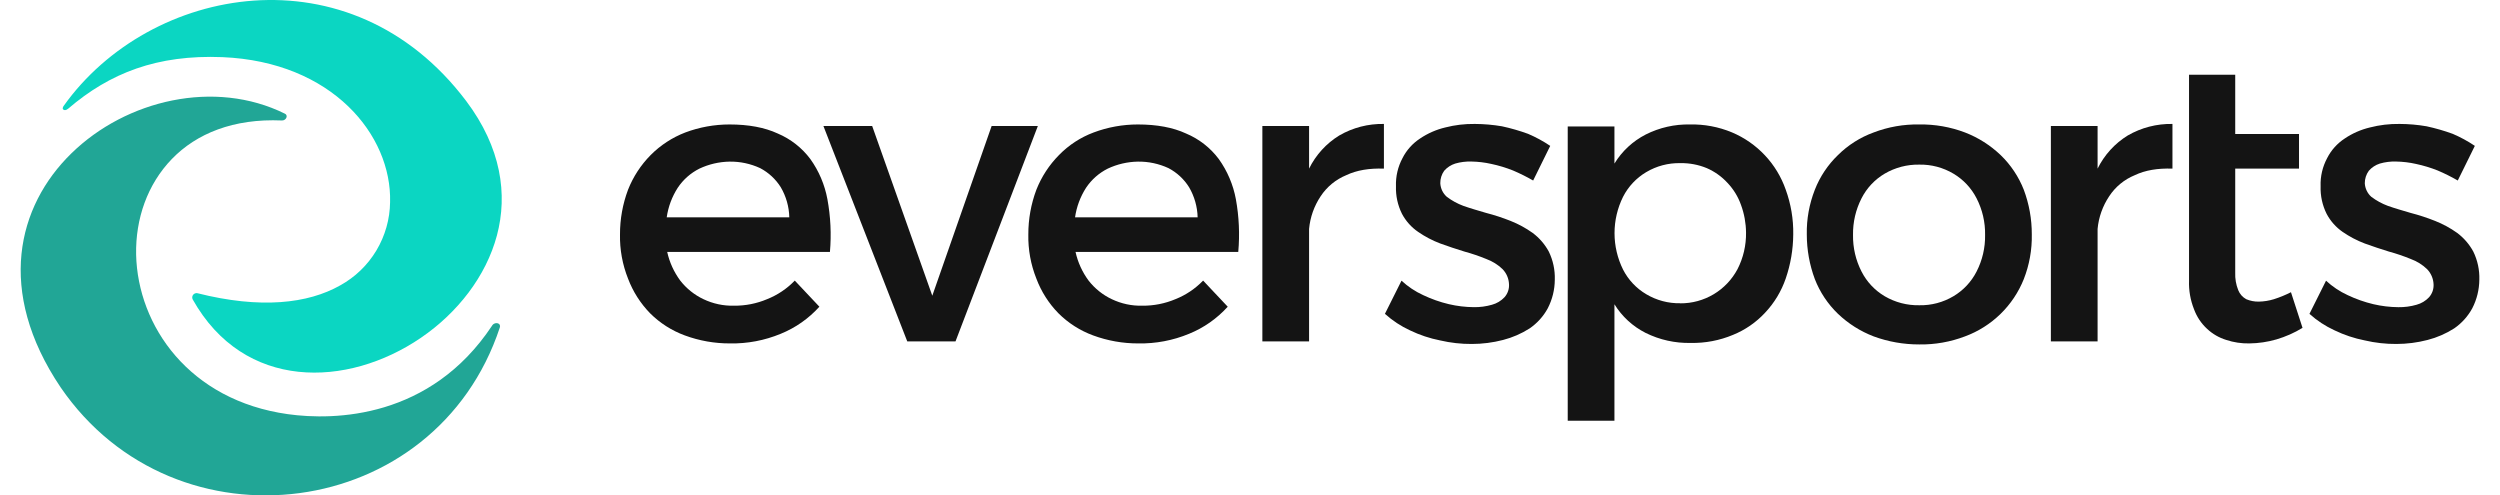 <svg width="111" height="22" viewBox="0 0 111 22" fill="none" xmlns="http://www.w3.org/2000/svg">
<g clip-path="url(#clip0_203_1366)">
<path d="M21.844 14.466C21.869 14.419 21.91 14.383 21.96 14.364C22.009 14.344 22.064 14.342 22.114 14.359C22.131 14.364 22.146 14.373 22.159 14.385C22.172 14.397 22.183 14.411 22.191 14.427C22.206 14.465 22.206 14.507 22.191 14.544C20.771 18.831 17.198 21.371 13.306 21.893C9.415 22.415 5.248 20.932 2.689 17.194C1.246 15.052 0.776 13.034 0.954 11.277C1.133 9.519 1.962 7.987 3.173 6.806C5.602 4.434 9.539 3.506 12.65 5.048C12.666 5.055 12.681 5.065 12.694 5.078C12.706 5.091 12.715 5.106 12.721 5.123C12.73 5.152 12.73 5.182 12.721 5.211C12.707 5.252 12.68 5.288 12.643 5.313C12.607 5.338 12.563 5.351 12.519 5.349C10.358 5.255 8.723 5.932 7.632 7.058C6.542 8.184 6.013 9.718 6.044 11.304C6.115 14.47 8.401 17.777 12.783 18.389C14.859 18.679 19.11 18.582 21.844 14.466Z" fill="#21A696"/>
<path d="M3.021 4.83C2.914 4.917 2.839 4.893 2.807 4.86C2.8 4.853 2.794 4.845 2.79 4.836C2.786 4.827 2.784 4.817 2.784 4.807C2.788 4.768 2.803 4.731 2.829 4.7C6.65 -0.665 15.563 -2.325 20.699 4.485C22.259 6.557 22.547 8.633 22.064 10.451C21.58 12.269 20.311 13.893 18.683 15.002C15.42 17.226 10.835 17.361 8.555 13.293C8.539 13.261 8.532 13.226 8.535 13.19C8.538 13.155 8.551 13.121 8.572 13.093C8.594 13.064 8.622 13.042 8.655 13.029C8.688 13.015 8.724 13.011 8.759 13.017C11.568 13.726 13.672 13.482 15.103 12.672C15.767 12.307 16.322 11.772 16.712 11.121C17.101 10.471 17.311 9.729 17.32 8.971C17.397 6.004 14.757 2.741 9.874 2.537C6.98 2.422 4.881 3.235 3.021 4.83Z" fill="#0BD6C2"/>
<path d="M106.54 5.503C106.095 5.496 105.651 5.549 105.221 5.66C104.822 5.755 104.445 5.921 104.106 6.15C103.774 6.367 103.504 6.667 103.325 7.021C103.12 7.404 103.019 7.835 103.035 8.269C103.021 8.694 103.113 9.116 103.303 9.496C103.473 9.817 103.717 10.092 104.016 10.298C104.321 10.508 104.651 10.681 104.997 10.812C105.354 10.945 105.711 11.057 106.065 11.169C106.399 11.26 106.727 11.371 107.047 11.503C107.313 11.601 107.556 11.752 107.76 11.948C107.936 12.128 108.039 12.367 108.05 12.618C108.056 12.723 108.042 12.828 108.008 12.928C107.973 13.027 107.92 13.119 107.85 13.198C107.699 13.359 107.506 13.475 107.292 13.532C107.031 13.607 106.761 13.643 106.489 13.639C106.114 13.636 105.74 13.591 105.374 13.505C104.982 13.412 104.601 13.277 104.237 13.104C103.885 12.943 103.56 12.726 103.276 12.463L102.54 13.935C102.873 14.235 103.249 14.482 103.656 14.668C104.081 14.873 104.531 15.023 104.994 15.114C105.456 15.222 105.928 15.275 106.402 15.272C106.869 15.271 107.333 15.212 107.785 15.094C108.204 14.986 108.603 14.813 108.967 14.58C109.301 14.35 109.576 14.044 109.769 13.688C109.972 13.295 110.079 12.86 110.082 12.417C110.096 11.985 110.004 11.557 109.814 11.169C109.638 10.845 109.395 10.564 109.101 10.343C108.796 10.126 108.467 9.946 108.119 9.809C107.763 9.667 107.398 9.548 107.027 9.452C106.67 9.346 106.336 9.252 106.023 9.141C105.759 9.043 105.511 8.908 105.287 8.739C105.201 8.663 105.131 8.57 105.082 8.467C105.032 8.364 105.003 8.251 104.997 8.137C104.996 7.938 105.058 7.743 105.176 7.582C105.307 7.433 105.476 7.322 105.666 7.262C105.898 7.195 106.138 7.165 106.379 7.172C106.68 7.177 106.979 7.212 107.272 7.279C107.6 7.349 107.922 7.446 108.233 7.57C108.539 7.7 108.837 7.849 109.125 8.015L109.883 6.477C109.574 6.268 109.245 6.09 108.902 5.943C108.523 5.805 108.136 5.693 107.742 5.608C107.345 5.539 106.943 5.504 106.54 5.503Z" fill="#141414"/>
<path d="M101.719 12.974C101.475 13.098 101.221 13.203 100.96 13.285C100.744 13.352 100.519 13.388 100.292 13.392C100.101 13.396 99.911 13.36 99.734 13.285C99.572 13.197 99.446 13.055 99.378 12.884C99.279 12.636 99.233 12.371 99.244 12.104V7.487H102.076V5.95H99.244V3.318H97.193V12.461C97.178 12.895 97.254 13.328 97.415 13.732C97.536 14.063 97.735 14.361 97.995 14.601C98.236 14.827 98.526 14.995 98.843 15.092C99.173 15.202 99.52 15.254 99.868 15.248C100.276 15.243 100.681 15.184 101.072 15.07C101.48 14.95 101.869 14.778 102.232 14.557L101.719 12.974Z" fill="#141414"/>
<path d="M93.133 5.593H91.059V15.159H93.133V10.164C93.181 9.646 93.358 9.148 93.647 8.715C93.922 8.295 94.319 7.968 94.784 7.778C95.252 7.555 95.809 7.465 96.457 7.487V5.503C95.76 5.49 95.074 5.667 94.471 6.016C93.895 6.371 93.432 6.881 93.133 7.487V5.593Z" fill="#141414"/>
<path d="M85.218 7.309C85.751 7.299 86.276 7.438 86.734 7.711C87.172 7.971 87.527 8.35 87.759 8.803C88.018 9.307 88.148 9.866 88.138 10.432C88.148 10.997 88.017 11.556 87.759 12.059C87.527 12.513 87.172 12.892 86.734 13.152C86.276 13.425 85.751 13.564 85.218 13.553C84.677 13.564 84.145 13.425 83.679 13.152C83.24 12.892 82.885 12.513 82.653 12.059C82.395 11.556 82.265 10.997 82.274 10.432C82.265 9.866 82.395 9.307 82.653 8.803C82.885 8.349 83.24 7.97 83.679 7.711C84.145 7.438 84.677 7.299 85.218 7.309ZM85.218 5.526C84.525 5.513 83.835 5.634 83.188 5.882C82.594 6.098 82.053 6.441 81.605 6.886C81.156 7.319 80.806 7.843 80.579 8.424C80.331 9.056 80.209 9.73 80.222 10.409C80.222 11.087 80.343 11.759 80.579 12.394C80.806 12.975 81.156 13.5 81.605 13.933C82.061 14.368 82.6 14.709 83.188 14.935C83.838 15.174 84.525 15.295 85.218 15.293C85.91 15.304 86.599 15.182 87.247 14.935C87.835 14.718 88.371 14.379 88.821 13.941C89.27 13.504 89.623 12.976 89.856 12.394C90.104 11.762 90.225 11.088 90.212 10.409C90.214 9.732 90.094 9.059 89.856 8.424C89.628 7.844 89.278 7.319 88.829 6.886C88.373 6.451 87.835 6.109 87.247 5.882C86.599 5.636 85.91 5.515 85.218 5.526Z" fill="#141414"/>
<path d="M74.607 13.464C74.074 13.475 73.549 13.335 73.091 13.062C72.652 12.803 72.296 12.424 72.064 11.97C71.815 11.467 71.685 10.914 71.685 10.353C71.685 9.792 71.815 9.239 72.064 8.737C72.296 8.283 72.652 7.904 73.091 7.643C73.549 7.371 74.074 7.232 74.607 7.243C75.01 7.236 75.41 7.311 75.782 7.465C76.129 7.616 76.442 7.838 76.698 8.117C76.966 8.398 77.171 8.732 77.3 9.098C77.445 9.491 77.52 9.906 77.524 10.324C77.533 10.889 77.403 11.449 77.145 11.952C76.9 12.412 76.534 12.798 76.086 13.065C75.638 13.332 75.125 13.472 74.603 13.468L74.607 13.464ZM75.034 5.526C74.354 5.512 73.68 5.665 73.073 5.971C72.498 6.265 72.017 6.712 71.681 7.262V5.614H69.607V18.682H71.681V13.509C72.015 14.052 72.494 14.492 73.064 14.78C73.687 15.089 74.375 15.242 75.071 15.226C75.713 15.239 76.351 15.117 76.944 14.869C77.486 14.65 77.973 14.313 78.371 13.883C78.78 13.449 79.092 12.932 79.286 12.367C79.503 11.736 79.616 11.073 79.62 10.405C79.631 9.729 79.517 9.056 79.286 8.42C79.088 7.853 78.773 7.333 78.362 6.896C77.951 6.458 77.453 6.111 76.899 5.878C76.306 5.631 75.668 5.511 75.026 5.526H75.034Z" fill="#141414"/>
<path d="M65.482 5.503C65.038 5.497 64.596 5.549 64.166 5.66C63.768 5.755 63.39 5.921 63.051 6.15C62.719 6.367 62.45 6.667 62.271 7.021C62.066 7.404 61.966 7.835 61.981 8.269C61.967 8.694 62.059 9.116 62.249 9.496C62.42 9.817 62.666 10.092 62.967 10.297C63.272 10.508 63.601 10.68 63.948 10.811C64.305 10.944 64.662 11.056 65.016 11.168C65.35 11.259 65.678 11.37 65.998 11.502C66.263 11.6 66.506 11.751 66.711 11.947C66.887 12.127 66.99 12.366 67 12.617C67.007 12.722 66.993 12.827 66.958 12.927C66.924 13.027 66.87 13.118 66.8 13.197C66.649 13.358 66.456 13.474 66.242 13.531C65.981 13.606 65.711 13.642 65.44 13.638C65.065 13.635 64.691 13.59 64.325 13.504C63.933 13.411 63.552 13.276 63.188 13.103C62.835 12.942 62.511 12.725 62.227 12.462L61.491 13.934C61.823 14.234 62.199 14.482 62.606 14.669C63.031 14.874 63.481 15.024 63.944 15.115C64.404 15.222 64.876 15.275 65.348 15.272C65.817 15.272 66.283 15.212 66.737 15.094C67.155 14.986 67.554 14.813 67.918 14.58C68.252 14.35 68.528 14.045 68.721 13.688C68.924 13.295 69.031 12.86 69.033 12.417C69.047 11.986 68.955 11.557 68.766 11.169C68.59 10.845 68.347 10.564 68.052 10.343C67.748 10.126 67.418 9.947 67.071 9.809C66.715 9.667 66.35 9.548 65.978 9.452C65.622 9.346 65.287 9.252 64.974 9.141C64.711 9.043 64.463 8.908 64.239 8.739C64.153 8.663 64.083 8.57 64.033 8.467C63.984 8.364 63.955 8.251 63.949 8.137C63.946 7.938 64.006 7.744 64.122 7.582C64.253 7.433 64.423 7.322 64.612 7.262C64.844 7.195 65.085 7.165 65.326 7.172C65.626 7.177 65.925 7.212 66.218 7.279C66.546 7.348 66.867 7.446 67.179 7.57C67.485 7.7 67.783 7.849 68.072 8.015L68.83 6.477C68.52 6.268 68.192 6.09 67.848 5.943C67.47 5.805 67.082 5.693 66.689 5.608C66.29 5.54 65.886 5.505 65.482 5.503Z" fill="#141414"/>
<path d="M58.123 5.593H56.049V15.159H58.123V10.164C58.171 9.646 58.347 9.148 58.636 8.715C58.912 8.295 59.309 7.969 59.773 7.778C60.242 7.555 60.8 7.465 61.446 7.487V5.503C60.75 5.49 60.064 5.667 59.462 6.016C58.886 6.37 58.422 6.88 58.123 7.487V5.593Z" fill="#141414"/>
<path d="M47.732 9.651C47.799 9.182 47.966 8.734 48.222 8.335C48.464 7.974 48.795 7.682 49.184 7.487C49.602 7.29 50.059 7.184 50.522 7.176C50.991 7.169 51.455 7.268 51.881 7.465C52.256 7.662 52.571 7.954 52.795 8.313C53.033 8.72 53.164 9.18 53.175 9.651H47.732ZM50.52 5.526C49.849 5.526 49.184 5.646 48.557 5.882C47.976 6.099 47.45 6.442 47.018 6.886C46.583 7.326 46.242 7.849 46.015 8.424C45.777 9.059 45.656 9.732 45.658 10.409C45.645 11.081 45.766 11.748 46.015 12.371C46.231 12.947 46.565 13.471 46.995 13.91C47.431 14.345 47.956 14.68 48.534 14.892C49.176 15.129 49.856 15.25 50.541 15.248C51.313 15.262 52.08 15.116 52.793 14.821C53.449 14.555 54.036 14.143 54.511 13.618L53.418 12.458C53.072 12.817 52.655 13.098 52.192 13.282C51.726 13.479 51.225 13.578 50.719 13.573C50.249 13.585 49.784 13.485 49.36 13.282C48.958 13.091 48.607 12.809 48.333 12.458C48.053 12.079 47.855 11.646 47.754 11.186H54.979C55.049 10.404 55.013 9.617 54.873 8.845C54.754 8.202 54.495 7.593 54.114 7.061C53.739 6.56 53.237 6.169 52.66 5.927C52.08 5.659 51.367 5.526 50.52 5.526Z" fill="#141414"/>
<path d="M42.424 15.159L46.081 5.593H44.029L41.394 13.13L38.724 5.593H36.559L40.283 15.159H42.424Z" fill="#141414"/>
<path d="M29.602 9.651C29.669 9.182 29.836 8.734 30.093 8.335C30.334 7.974 30.665 7.682 31.054 7.487C31.473 7.29 31.929 7.184 32.392 7.176C32.861 7.169 33.325 7.268 33.751 7.465C34.126 7.662 34.441 7.954 34.666 8.313C34.904 8.719 35.035 9.18 35.045 9.651H29.602ZM32.39 5.526C31.719 5.526 31.054 5.646 30.427 5.882C29.849 6.104 29.324 6.447 28.888 6.886C28.453 7.326 28.112 7.849 27.885 8.424C27.647 9.059 27.526 9.732 27.528 10.409C27.515 11.081 27.637 11.748 27.885 12.371C28.102 12.947 28.436 13.47 28.865 13.91C29.301 14.345 29.826 14.68 30.404 14.892C31.047 15.13 31.727 15.25 32.412 15.248C33.184 15.262 33.95 15.116 34.663 14.821C35.319 14.555 35.907 14.143 36.381 13.618L35.288 12.458C34.943 12.817 34.525 13.098 34.062 13.282C33.597 13.479 33.096 13.578 32.59 13.573C32.12 13.585 31.654 13.485 31.23 13.282C30.828 13.091 30.477 12.809 30.203 12.458C29.923 12.079 29.725 11.646 29.624 11.186H36.849C36.917 10.404 36.879 9.617 36.737 8.845C36.618 8.202 36.36 7.593 35.979 7.061C35.605 6.561 35.105 6.17 34.53 5.927C33.95 5.659 33.237 5.526 32.39 5.526Z" fill="#141414"/>
</g>
<defs>
<clipPath id="clip0_203_1366">
<rect width="109.164" height="22" fill="white" transform="translate(0.918)"/>
</clipPath>
</defs>
</svg>
